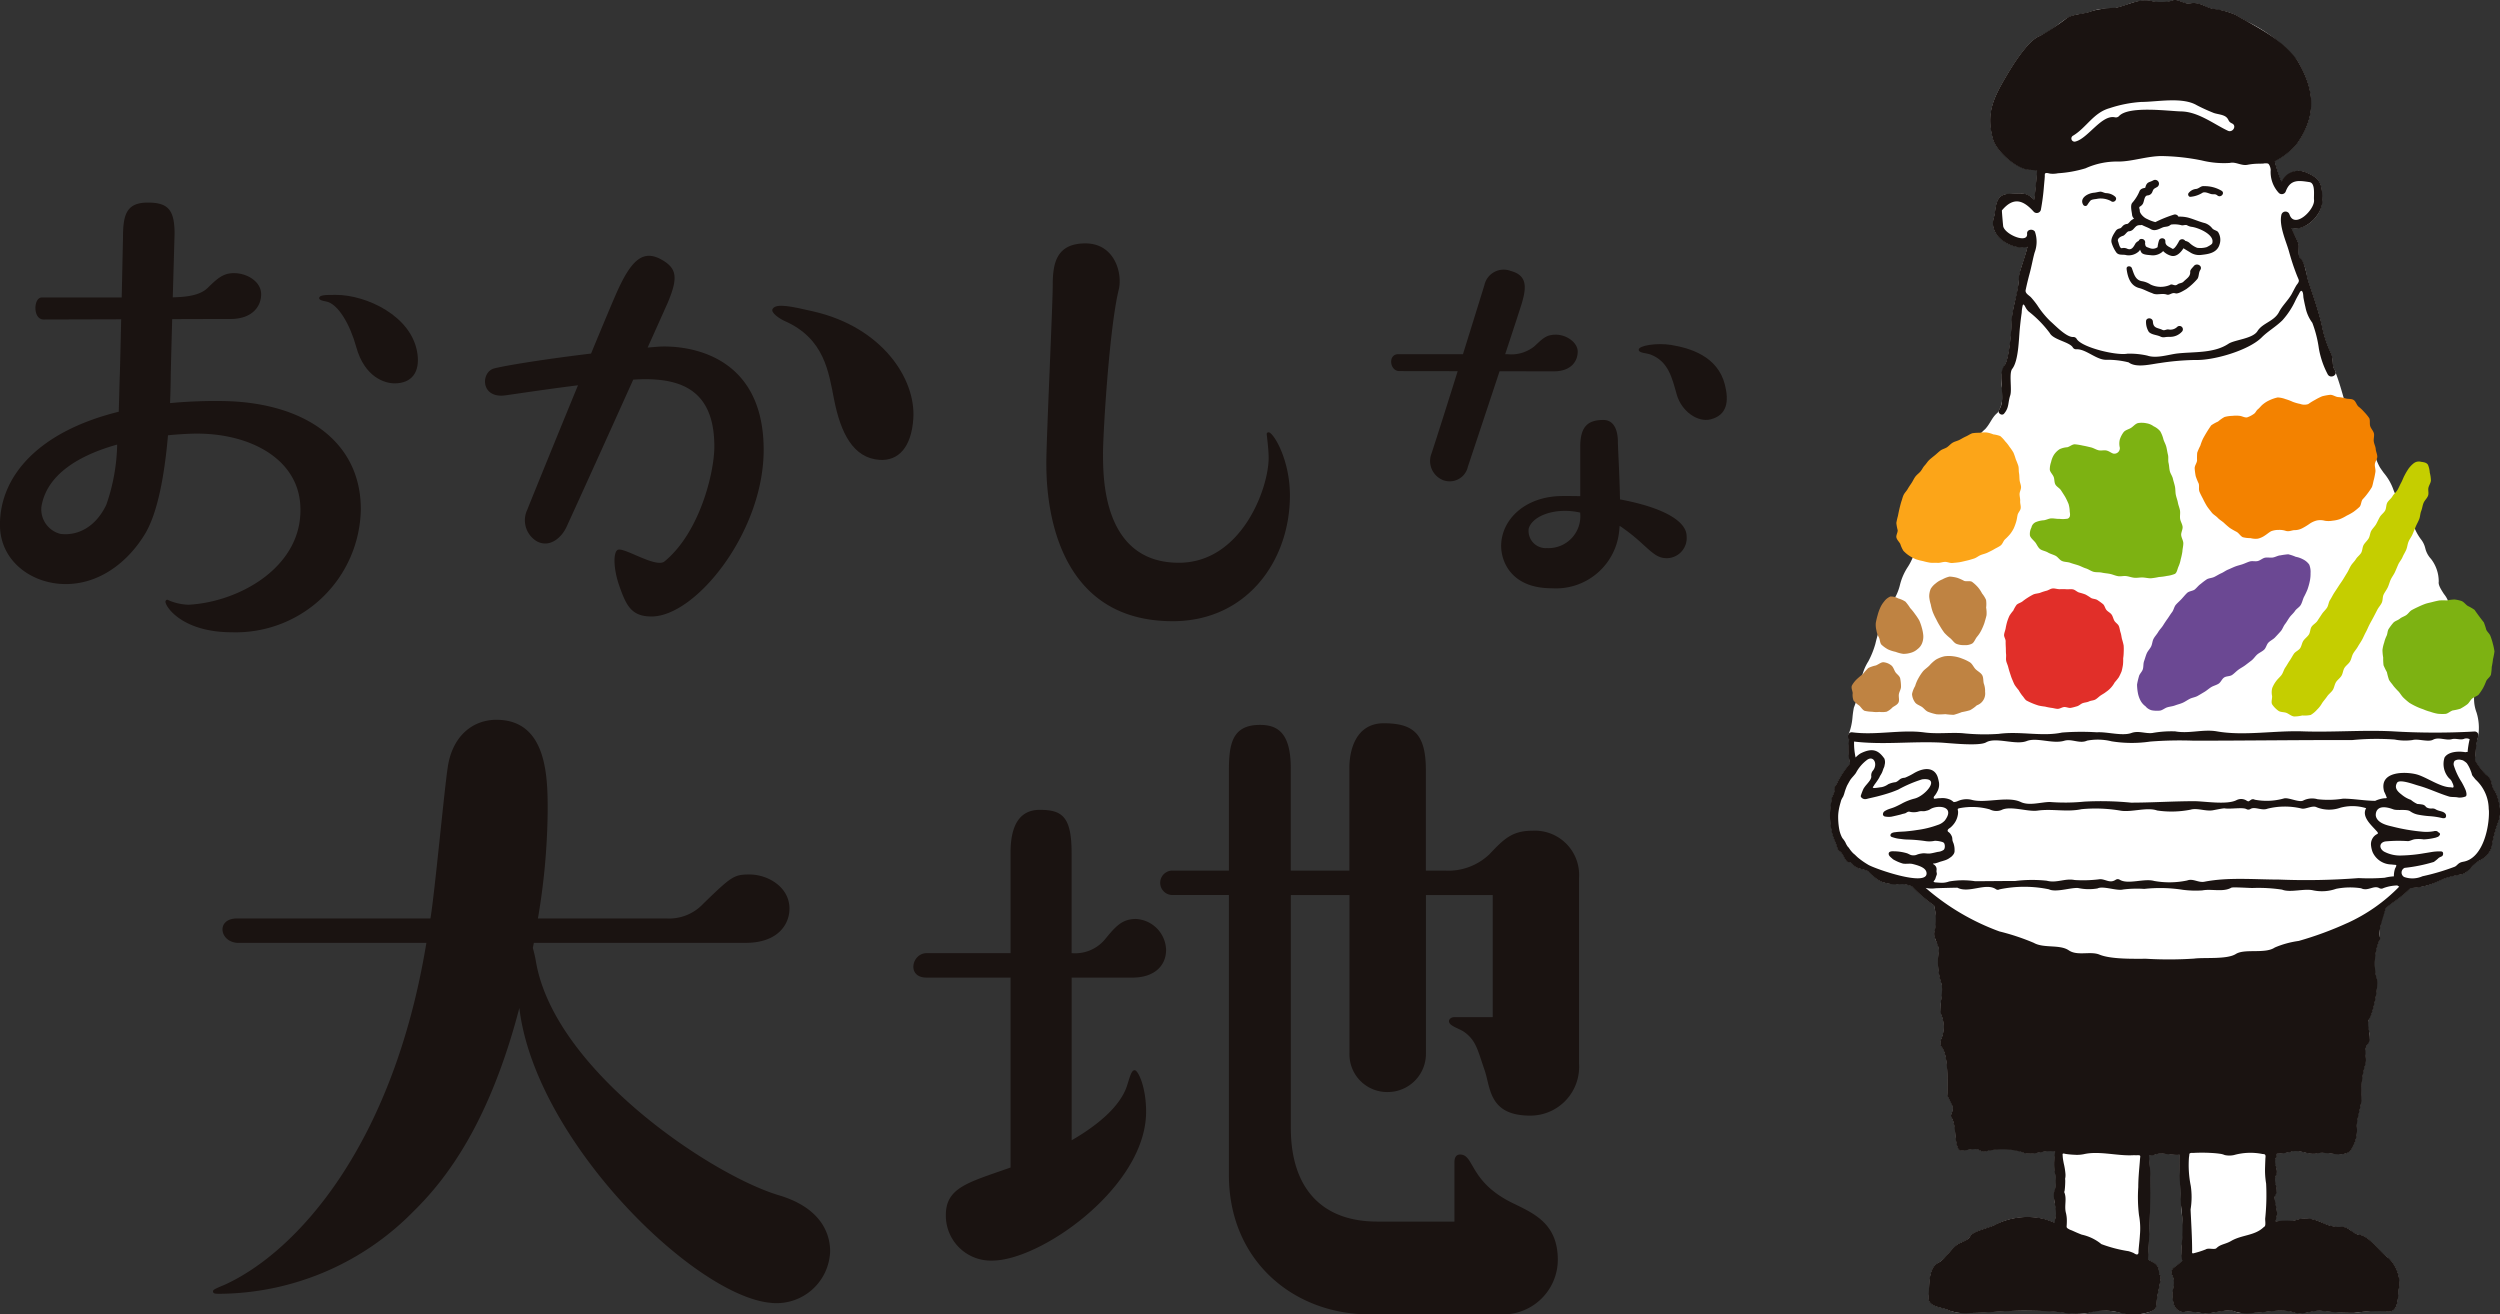 <svg xmlns="http://www.w3.org/2000/svg" width="261.779" height="137.637" viewBox="0 0 261.779 137.637"><rect x="0" y="0" width="261.779" height="137.637" fill="#333333" stroke="none"/><g transform="translate(0 21.212)"><path d="M739.818,302.327c-7.072-2.11-23.508-13.1-25.44-24.468a13.292,13.292,0,0,0-.327-1.43c.036-.18.073-.348.107-.532h22.167c3.408,0,4.6-1.959,4.6-3.578,0-2.3-2.3-3.582-4.176-3.582-1.618,0-1.877.17-4.858,3.068a4.891,4.891,0,0,1-3.839,1.537H714.585a70.152,70.152,0,0,0,1.021-11.254c0-3.41,0-9.549-5.367-9.549-2.56,0-4.689,1.793-5.117,5.115-.341,2.218-1.364,13.216-1.793,15.687H683.083c-2.271,0-1.833,2.559.161,2.559l19.661,0c-3.5,21.313-13.639,32.4-21.14,35.806-1.025.427-1.2.511-1.2.684,0,.253.259.253.768.253a28.694,28.694,0,0,0,20.2-8.608c3.489-3.417,7.961-9.27,11.107-21.317,1.635,13.775,18.158,30.028,26.234,30.864a5.616,5.616,0,0,0,6.308-5.373C745.19,306.759,744.6,303.752,739.818,302.327Z" transform="translate(-658.258 -198.38)" fill="#1a1311"/><path d="M775.1,263.994c-2.132,0-2.985.852-4.519,2.473a6.226,6.226,0,0,1-4.6,1.705h-2.048V257.65c0-3.751-1.25-4.908-4.407-4.908-3.025,0-3.6,3-3.6,4.621v10.809h-6.139V257.429c0-3.75-1.434-4.516-3.227-4.516-2.944,0-3.251,2.044-3.251,4.855v10.4h-5.89a1.28,1.28,0,1,0,.061,2.557h5.83v29.328c0,8.947,6.756,14.587,14.736,14.587h13.822a5.74,5.74,0,0,0,5.882-5.71c0-3.835-2.538-4.873-4.771-5.967-4.524-2.223-3.953-5.062-5.46-5.062-.441,0-.594.357-.594.814v6.206h-8.1c-5.731,0-9.031-3.437-9.031-9.8V270.729h6.139v16.618a3.947,3.947,0,0,0,4.008,4.01,4,4,0,0,0,4-4.01V270.729h6.994v12.784h-3.983c-.429,0-.6.257-.6.428,0,.511,1.077.745,1.623,1.145,1.237.9,1.387,1.9,2.107,3.974.635,1.83.425,4.767,4.771,4.767a5.112,5.112,0,0,0,5.119-5.457V268.936A4.633,4.633,0,0,0,775.1,263.994Z" transform="translate(-614.629 -198.22)" fill="#1a1311"/><path d="M744.947,269.245c-1.448,0-2.128.768-3.241,2.13a4.068,4.068,0,0,1-3.5,1.448V262.339c0-3.816-.986-4.519-3.342-4.519-2.257,0-3.049,1.882-3.049,4.441v10.563h-8.779c-1.573,0-2.13,2.561-.02,2.561h8.8v19.885c-4.362,1.553-6.778,2.062-6.778,4.976a4.711,4.711,0,0,0,4.862,4.771c5.112,0,16.107-7.742,16.107-15.584,0-2.648-.85-4.351-1.193-4.351s-.494.657-.8,1.612c-.718,2.232-3.191,4.217-5.8,5.726V275.384H744.6c2.218,0,3.5-1.2,3.5-2.9A3.339,3.339,0,0,0,744.947,269.245Z" transform="translate(-625.997 -194.231)" fill="#1a1311"/><path d="M687.475,228.3c1.293.2,2.562,2.46,3.189,4.748.893,3.257,3.06,3.835,4.017,3.835,1.841,0,2.664-1.205,2.4-3.1-.557-3.976-5.385-6.165-8.521-6.165-1.089,0-1.769,0-1.769.341C686.791,228.165,687.134,228.232,687.475,228.3Z" transform="translate(-653.37 -217.953)" fill="#1a1311"/><path d="M717.712,228.862c-2.3-.53-3.916-.9-4.31-.28-.254.4.8,1.07,1.236,1.261,4.2,1.841,4.63,5.356,5.2,8.245.691,3.482,1.985,6.124,4.772,6.308,1.977.125,3.33-1.337,3.523-4.33C728.407,235.913,724.877,230.521,717.712,228.862Z" transform="translate(-632.498 -217.453)" fill="#1a1311"/><path d="M698.674,239.939c.736-.1,4.13-.618,7.58-1.052-2.443,5.94-5.058,12.379-5.31,13.031a2.557,2.557,0,0,0,1.05,3.334c1.3.657,2.532-.384,3.064-1.546,1.593-3.471,4.582-10.084,6.981-15.411.457-.027.884-.046,1.227-.046,4.082,0,7.265,1.393,7.265,7.053,0,2.726-1.532,9.013-5.221,12.032-.864.7-4.023-1.373-4.816-1.239-.575.095-.56,1.946.072,3.755.737,2.123,1.289,3.248,3.387,3.248,4.639,0,11.743-8.849,11.743-17.444,0-10.706-9.044-10.97-11.15-10.8l-1,.084c1.148-2.551,1.964-4.374,2.087-4.656,1.139-2.675.966-3.644-.61-4.54-1.923-1.089-3.144-.018-4.623,3.223-.39.861-1.477,3.453-2.777,6.6-4.525.546-8.674,1.193-10.129,1.553C696.06,237.466,696.007,240.317,698.674,239.939Z" transform="translate(-645.731 -219.756)" fill="#1a1311"/><path d="M742.667,264.159c7.772,0,12.275-6.344,12.275-13.163,0-3.819-1.75-6.615-2.228-6.615a.181.181,0,0,0-.2.2c0,.137.2,1.523.2,2.477,0,3.216-2.86,10.981-9.406,10.981-8.115,0-7.913-9.3-7.938-11.343-.02-1.782.625-13.055,1.648-17.259.416-1.723-.434-4.839-3.489-4.839s-3.423,2.11-3.423,4.362c0,2.048-.67,16.234-.67,18.551C729.437,249.9,729.437,264.159,742.667,264.159Z" transform="translate(-619.872 -220.324)" fill="#1a1311"/><path d="M750.523,236.751l6.1.009c-1.028,3.289-2.1,6.674-2.739,8.624a2.151,2.151,0,0,0,1.271,2.807,1.951,1.951,0,0,0,2.537-1.43s1.759-5.281,3.319-9.993l5.672.009c1.855,0,2.51-1.091,2.51-2.071,0-.934-1.146-1.768-2.291-1.768-.982,0-1.337.366-2.239,1.211a3.843,3.843,0,0,1-2.833.83H761.6c.887-2.687,1.612-4.9,1.743-5.342.475-1.621.6-2.9-1.154-3.369a2.062,2.062,0,0,0-2.764,1.473s-1.032,3.339-2.248,7.238h-6.77C749.3,234.978,749.491,236.751,750.523,236.751Z" transform="translate(-603.988 -219.105)" fill="#1a1311"/><path d="M773.2,234.746c-.757-2.984-3.662-3.833-5.649-4.155-1.459-.237-3.373.061-3.373.5,0,.37.786.325,1.284.523,1.857.736,2.217,2.489,2.7,4.178.509,1.778,2.212,2.943,3.564,2.589C773.449,237.927,773.642,236.492,773.2,234.746Z" transform="translate(-592.586 -215.686)" fill="#1a1311"/><path d="M705.856,254.311c0-7.16-6-11.225-14.525-11.324a51.25,51.25,0,0,0-5.451.216c.037-.937.059-1.8.068-2.523.007-.764.077-3.4.155-6.269,2.453-.009,4.692-.014,6.117-.016,2.248,0,3.2-1.3,3.2-2.593s-1.428-2.207-2.859-2.207c-1.094,0-1.709.529-2.728,1.534-.8.786-2.143.961-3.669,1,.1-3.475.189-6.66.189-6.66,0-2.541-.711-3.262-2.8-3.262-2.245,0-2.6,1.262-2.6,3.646,0,0-.066,3.016-.136,6.292H672.44c-.869,0-.951,2.305.2,2.305l8.122-.023c-.061,2.718-.12,5.18-.141,5.765-.039.982-.064,2.375-.114,3.916-8.279,2.041-12.438,6.64-12.438,11.84,0,3.819,3.346,6.206,6.887,6.206,3.619,0,6.551-2.387,8.258-5.181,1.423-2.289,2.118-6.535,2.45-10.4.845-.084,1.668-.137,2.444-.164,5.794-.193,11.013,2.425,11.4,7.329.509,6.526-6.373,10.318-11.715,10.579a5.68,5.68,0,0,1-2.192-.525.215.215,0,0,0-.205.2c0,.543,1.775,3.208,6.96,3.208A13.1,13.1,0,0,0,705.856,254.311Zm-26.659-.446c-1.144,2.385-3.055,3.248-4.781,3.037a2.65,2.65,0,0,1-2.01-2.814c.529-3.416,3.966-5.433,7.936-6.542A20.252,20.252,0,0,1,679.2,253.864Z" transform="translate(-668.073 -222.206)" fill="#1a1311"/><path d="M768.713,243.3c-.052-.011-.107-.018-.159-.027-.041-2.55-.221-5.422-.221-6.026,0-1.095-.338-2.294-1.52-2.294-1.637,0-2.421.7-2.421,2.805v5.174c-.739-.016-1.409-.018-1.9-.014-3.928.03-6.383,2.51-6.383,5.239,0,1.527.982,4.419,5.29,4.419a6.648,6.648,0,0,0,7.063-5.93c.021-.177.038-.382.054-.6a2.778,2.778,0,0,1,.337.22,19.909,19.909,0,0,1,2.021,1.637c1.255,1.144,1.693,1.525,2.619,1.525a2.109,2.109,0,0,0,2.037-2.309C775.531,245.7,773.494,244.225,768.713,243.3Zm-7.758,5.065A1.8,1.8,0,0,1,759,246.306c.43-1.382,2.905-2.23,5.392-1.65v.12A3.33,3.33,0,0,1,760.955,248.37Z" transform="translate(-598.922 -212.19)" fill="#1a1311"/></g><g transform="translate(191.622)"><g transform="translate(0.031 0.031)"><path d="M807.417,347.917a10.7,10.7,0,0,1-1.7-.18l-.166-.03a10.725,10.725,0,0,0-1.725-.189,3.541,3.541,0,0,0-1.334.232,2.7,2.7,0,0,1-.925.12,14.867,14.867,0,0,1-1.805-.152l-.168-.021a27.381,27.381,0,0,0-3.341-.168c-.725,0-1.5.014-2.307.05-.482.016-.98.052-1.477.084-.8.044-1.627.1-2.369.1l-.654.007a3.448,3.448,0,0,1-1.6-.264,2.969,2.969,0,0,0-.743-.253c-.7-.179-1.494-.379-1.377-1.225.029-.214.041-.478.052-.766.041-1.005.093-2.252.95-2.7a3.926,3.926,0,0,0,1.1-1.019,5.531,5.531,0,0,1,.848-.861,3.092,3.092,0,0,1,.559-.291,1.6,1.6,0,0,0,.866-.641c.182-.325.932-.568,1.593-.787a5.688,5.688,0,0,0,1.023-.395,6.917,6.917,0,0,1,3.394-.789,6.471,6.471,0,0,1,1.686.2,9.522,9.522,0,0,1,1.141.412c.052-.248.043-.434.082-.564a3.112,3.112,0,0,0-.054-1.377,2.852,2.852,0,0,1,0-1.571,5.144,5.144,0,0,0-.053-2.034,6.327,6.327,0,0,1,.05-1.669l.029-.261-.041-.039a1.76,1.76,0,0,0-.5-.063,6.864,6.864,0,0,0-1.1.136,6.3,6.3,0,0,1-1.1.136,1.47,1.47,0,0,1-.7-.145,5.025,5.025,0,0,0-2.089-.323,5.236,5.236,0,0,0-1.784.225.438.438,0,0,1-.18.039.912.912,0,0,1-.395-.13,1.112,1.112,0,0,0-.5-.155,6.828,6.828,0,0,0-.693.077c-.245.034-.505.07-.77.082h0a.382.382,0,0,1-.343-.264,5.26,5.26,0,0,1-.266-1.446,4.268,4.268,0,0,0-.4-1.75.474.474,0,0,1,.027-.439l.03-.082a1.271,1.271,0,0,0-.205-1.186,1.546,1.546,0,0,1-.277-.773l0-.445c.014-1.284.038-3.671-.621-4.462-.239-.284-.055-.77,0-.875a3.293,3.293,0,0,0-.032-2.476,4.506,4.506,0,0,1,.007-1.687,3.938,3.938,0,0,0,0-1.632,7.292,7.292,0,0,1-.27-3.264,1.691,1.691,0,0,0-.218-.987,1.764,1.764,0,0,1-.219-1.1,4.886,4.886,0,0,0,.02-2.334l-.061-.428a16.666,16.666,0,0,1-2.3-1.994l-.061-.046a3.357,3.357,0,0,0-.952-.23h0c-.059,0-.166.007-.278.016-.13.009-.268.021-.339.021-.195-.021-.341-.034-.475-.045a3.135,3.135,0,0,1-1.111-.23,3.688,3.688,0,0,1-.986-.714,1.366,1.366,0,0,0-.893-.559c-.105-.025-.236-.057-.395-.105a1.434,1.434,0,0,1-.743-.434c-.2-.234-.316-.255-.412-.255h-.007a.192.192,0,0,1-.171-.059,1.578,1.578,0,0,1-.28-.414l-.036-.062a3.415,3.415,0,0,0-.277-.434.812.812,0,0,0-.159-.136.6.6,0,0,1-.182-.177,3.6,3.6,0,0,1-.137-.386,2.677,2.677,0,0,0-.114-.327,7.349,7.349,0,0,1-.33-.873,7.687,7.687,0,0,1-.13-3.346,3.808,3.808,0,0,1,.071-.468,1.589,1.589,0,0,1,.068-.168,1.112,1.112,0,0,0,.066-.152,1.167,1.167,0,0,1,.059-.152.953.953,0,0,0,.095-.318c0-.043,0-.091,0-.134a.738.738,0,0,1,.03-.257.338.338,0,0,1,.082-.114.575.575,0,0,0,.066-.082.861.861,0,0,0,.077-.157.657.657,0,0,1,.041-.1c.119-.236.246-.466.385-.693a9.892,9.892,0,0,1,.918-1.253,6.892,6.892,0,0,1-.093-2.419.491.491,0,0,0,.016-.123,5.39,5.39,0,0,0-.093-.544,6.348,6.348,0,0,0,.4-1.714,9.467,9.467,0,0,1,.152-1.094c.011-.011.073-.175.225-.605.157-.448.421-1.193.473-1.248a5.309,5.309,0,0,1,.816-2.984,9.244,9.244,0,0,0,.73-1.812c.075-.325.766-3.2,1.673-4.241a5.426,5.426,0,0,0,.913-1.975,6.041,6.041,0,0,1,.837-1.885,5.919,5.919,0,0,0,.83-2.1,6.319,6.319,0,0,1,.85-2.173,7.6,7.6,0,0,0,.762-1.4A5.173,5.173,0,0,1,787.248,262a4.811,4.811,0,0,0,.932-1.8,1.585,1.585,0,0,1,.57-.662,2.121,2.121,0,0,0,.452-.461c.03-.055.148-.221.295-.427a6.888,6.888,0,0,0,.752-1.146,4.219,4.219,0,0,1,1.377-2.255c.552-.6.7-1.2,1.237-1.661.236-.2.214-.446.321-.491a4.16,4.16,0,0,0,.2-2.21,3.508,3.508,0,0,1,.311-2.346c.436-.55.7-3.4.714-4.248a12.037,12.037,0,0,1,.4-2.582,11.7,11.7,0,0,0,.384-2.412,7.755,7.755,0,0,1,.4-1.5c.175-.532.371-1.166.485-1.673-.2.009-.389.064-.586.064a3.479,3.479,0,0,1-2.605-1.3,1.948,1.948,0,0,1-.328-1.8,4.863,4.863,0,0,0,.132-.691c.113-.805.241-1.718,1.357-1.766l.444-.02c.293-.014.534-.027.739-.027a1.761,1.761,0,0,1,1.5.67l.053-.018c.136-.941.218-1.962.295-2.932l.011-.148a2.015,2.015,0,0,0-.7-.091c-1.407,0-3.578-1.957-3.917-3.184-.737-2.687,0-4.23,1.3-6.453,1.507-2.573,2.716-4.033,3.594-4.337a10.786,10.786,0,0,0,1.985-1.27c.325-.241.627-.461.844-.6a4.105,4.105,0,0,1,1.443-.439,5.443,5.443,0,0,0,1.237-.32,4.062,4.062,0,0,1,1.444-.23,6.9,6.9,0,0,0,.936-.079,9.556,9.556,0,0,0,1.178-.339,6.6,6.6,0,0,1,2.009-.457,2.177,2.177,0,0,1,.652.095,4,4,0,0,0,1,.1,3.089,3.089,0,0,0,1.05-.136.722.722,0,0,1,.343-.084,2.045,2.045,0,0,1,.7.182,2.04,2.04,0,0,0,.725.189.9.9,0,0,0,.152-.013,2.071,2.071,0,0,1,.4-.036,2.784,2.784,0,0,1,1.175.313,4.137,4.137,0,0,0,.861.3l.4.071a6.317,6.317,0,0,1,1.932.548c.368.218.752.43,1.137.648a15.473,15.473,0,0,1,5.31,4.091c1.95,3.241,1.948,5.928-.014,8.7a7.393,7.393,0,0,1-2.332,1.848,12.457,12.457,0,0,0,.718,2.214,2.368,2.368,0,0,1,1.769-1.18,2.119,2.119,0,0,1,.821.184c1.542.659,1.625,1.173,1.671,2.853A2.955,2.955,0,0,1,826,233.3a2.783,2.783,0,0,1-1.862.923,1.539,1.539,0,0,1-.437-.077l-.041.045c.1.262.25.548.375.8a6.294,6.294,0,0,1,.389.914,2.033,2.033,0,0,1,.011.484c-.011.361-.029.77.147.943a3.652,3.652,0,0,1,.689,1.732c.066.309.134.6.216.853l.17.5c.439,1.294.9,2.634,1.193,3.926a12.263,12.263,0,0,0,.966,2.98,2.132,2.132,0,0,1,.177.837,1.909,1.909,0,0,0,.229.93c.018.043.086.066.091.091a2.222,2.222,0,0,0,.057.262c.3.8.593,1.777.991,3.219a10.653,10.653,0,0,0,2.527,4.287,3.972,3.972,0,0,1,.634,1.287,5.9,5.9,0,0,0,.425.984c.1.163.25.368.418.607a5.657,5.657,0,0,1,1.023,1.791,4.851,4.851,0,0,0,1.187,1.8,4.341,4.341,0,0,1,.834,1.643,5.178,5.178,0,0,0,.827,1.689,2.423,2.423,0,0,1,.479.975,2.478,2.478,0,0,0,.6,1.112,3.857,3.857,0,0,1,.807,2.393c-.057.345.237.8.541,1.275a2.855,2.855,0,0,1,.628,1.437,11.271,11.271,0,0,0,1.1,3.375,9.06,9.06,0,0,1,1.209,3.666c.02.127.079.316.137.525a2.567,2.567,0,0,1,.188,1.062,4.075,4.075,0,0,0,.157,2.352,5.372,5.372,0,0,1,.17,2.489,5.754,5.754,0,0,0-.271,1.3c-.013.227-.018.457-.036.682-.005.061-.014.123-.023.182a1.262,1.262,0,0,0-.02.284.818.818,0,0,0,.03.143,7.315,7.315,0,0,0,1.146,1.473l.056.048a1.215,1.215,0,0,1,.346.368,1.579,1.579,0,0,1,.155.5,2.231,2.231,0,0,0,.348.807,2.642,2.642,0,0,1,.3.745l.018.066a4.918,4.918,0,0,1,.184.916,2.992,2.992,0,0,1-.134,1.353,14.013,14.013,0,0,0-.725,2.728,2.34,2.34,0,0,1-1.316,1.419,2.432,2.432,0,0,0-.636.532c-.07.068-.136.139-.205.2l-.127.127a1.946,1.946,0,0,1-.782.553c-.016,0-.069.016-.146.027a8.63,8.63,0,0,0-1.7.407l-.18.084a4.688,4.688,0,0,1-.468.2,1.186,1.186,0,0,0-.175.075,6.123,6.123,0,0,1-1.784.55c-.314.036-.627.073-.945.095a13.084,13.084,0,0,1-1.805,1.473,7.819,7.819,0,0,0-.793.632l-.114.33a6.178,6.178,0,0,0-.516,2.773.367.367,0,0,1-.093.346,6.487,6.487,0,0,0-.3,3.794c.359.586-.3,3.714-.713,4.33a1.773,1.773,0,0,0-.054,1.239,1.782,1.782,0,0,1-.13,1.444,1.6,1.6,0,0,0-.209,1.218,2.282,2.282,0,0,1-.05.955,9.154,9.154,0,0,0-.373,3.194,6.324,6.324,0,0,1-.252,1.7,8.216,8.216,0,0,0-.264,1.55l0,.075a3.5,3.5,0,0,1-.648,2.446,1.421,1.421,0,0,1-1.116.38h0a7.99,7.99,0,0,1-.957-.08,8.291,8.291,0,0,0-.887-.075,2.007,2.007,0,0,0-.475.052,1.593,1.593,0,0,1-.429.055,4.035,4.035,0,0,1-.948-.15,4.07,4.07,0,0,0-.909-.146,1.457,1.457,0,0,0-.521.091,7.226,7.226,0,0,1-1.468.2,3.291,3.291,0,0,1-.093.409,1.275,1.275,0,0,0,0,.957,1.207,1.207,0,0,1-.009.936,1.3,1.3,0,0,0-.014.968,1.4,1.4,0,0,1-.079,1.171,2,2,0,0,0,.079.97,3.213,3.213,0,0,1,.112,1.071,5.182,5.182,0,0,0-.127.652c.266-.016.511-.073.841-.073.13,0,.263,0,.395.007s.268.007.4.007a2.006,2.006,0,0,0,.636-.112,2.523,2.523,0,0,1,.728-.141h.075a4.266,4.266,0,0,1,1.852.455,5.554,5.554,0,0,0,.857.316l.1.02a1.753,1.753,0,0,1,.255.054,2.6,2.6,0,0,0,.493.055c.057,0,.116-.005.17-.011s.107-.007.157-.007a1.678,1.678,0,0,1,1,.43,1.683,1.683,0,0,0,.8.391c.68.071,1.368.779,2.025,1.466a7.168,7.168,0,0,0,1.091,1,3.757,3.757,0,0,1,1.089,2.941,3.2,3.2,0,0,0-.1.73c-.059.786-.136,1.869-.979,1.869a1.466,1.466,0,0,1-.352-.052,2.133,2.133,0,0,0-.541-.05c-.477,0-1.1.066-1.65.125-.434.046-.848.1-1.089.1a24.41,24.41,0,0,1-3.359-.207,2.629,2.629,0,0,0-.289-.018,4.863,4.863,0,0,0-1.014.141,4.968,4.968,0,0,1-.994.143,1.991,1.991,0,0,1-.595-.091,4.38,4.38,0,0,0-1.387-.2,13.571,13.571,0,0,0-1.5.12c-.423.046-.862.1-1.286.107-.143.005-.293.016-.452.023-.207.011-.425.025-.641.025a2.312,2.312,0,0,1-1.154-.234.751.751,0,0,0-.366-.061,10.333,10.333,0,0,0-1.453.182,7.788,7.788,0,0,1-1.021.139.465.465,0,0,1-.072,0l-.536-.066q-.41-.064-.819-.1c-.15-.009-.3-.016-.456-.016-.089,0-.179,0-.268.007-.036,0-.07.009-.111.012a.865.865,0,0,1-.152.016,1.139,1.139,0,0,1-.941-.861c-.009-.036-.016-.077-.023-.114s-.023-.1-.041-.152a5.235,5.235,0,0,1-.075-.834l.043-.207c.03-.159.059-.318.084-.477a1.885,1.885,0,0,0-.169-1.259.61.61,0,0,1,.245-.734c.182-.132.534-.416.828-.682a4.507,4.507,0,0,0-.043-.564,3.451,3.451,0,0,1,.005-1.241,9.352,9.352,0,0,0,.005-2.86c-.041-.419-.081-.827-.093-1.2-.016-.516-.045-1.046-.064-1.569-.046-1.023-.1-2.08-.1-3.076,0-.189.007-.412.018-.623a1.049,1.049,0,0,0-.243-.009H811.7a7.443,7.443,0,0,1-.855-.066,7.292,7.292,0,0,0-.8-.061,1.6,1.6,0,0,0-.595.095,2.438,2.438,0,0,1-.694.087l.03.439c.059.7.111,1.362.111,2,0,2.962-.08,5.737-.248,8.5.129.082.582.336.675.389a1.018,1.018,0,0,1,.473.83.835.835,0,0,0,.1.393.815.815,0,0,1,.068.537c-.016.059-.046.209-.077.395-.045.223-.093.478-.129.641l-.016.075c-.05.241-.1.482-.134.727-.023.143-.032.288-.048.43s-.021.293-.045.436a.54.54,0,0,1-.066.209,1.017,1.017,0,0,1-.48.352A3.642,3.642,0,0,1,807.417,347.917Z" transform="translate(-775.412 -210.343)" fill="#fff"/></g><g transform="translate(16.768)"><path d="M799.82,226.01c-.1.134-.386.368-.371.591.036.5-.364.693-.707,1.037-.172.173-.436.134-.623.284-.314.248-.543-.136-.814.07a2.479,2.479,0,0,1-2-.055,2.307,2.307,0,0,0-.923-.355c-.7-.134-.825-.777-1.043-1.364-.1-.275-.587-.259-.546.073l0,.018a.064.064,0,0,0,0,.02c.119.9.425,1.753,1.339,1.98.43.105.884.382,1.323.521.029.016.055.029.088.043.418.195.969-.05,1.439.109.33.114.516-.248.92-.127.293.091.9-.309,1.141-.446a6.548,6.548,0,0,0,1.113-1.011c.237-.229.146-.686.348-.987C800.795,225.976,800.12,225.614,799.82,226.01Z" transform="translate(-778.5 -198.14)" fill="#1a1311"/><path d="M797.184,229.9a1.018,1.018,0,0,1-.9.261c-.228-.038-.418.148-.63.048-.525-.25-.962-.145-1.009-.87-.032-.457-.743-.459-.718,0a1.935,1.935,0,0,0,.3,1.087c.309.3.829.3,1.2.473a.712.712,0,0,0,.418.077,3.539,3.539,0,0,1,.641-.041,1.663,1.663,0,0,0,1.2-.541A.352.352,0,0,0,797.184,229.9Z" transform="translate(-777.603 -195.662)" fill="#1a1311"/><path d="M798.079,221.245c-.348-.046-.511.234-.827.291a1.123,1.123,0,0,0-.821.453c-.093.145.027.4.216.373a2.845,2.845,0,0,0,1.218-.4c.243-.179.655.029.9.1.281.084.443-.054.7.159.327.275.8-.2.469-.471A3.45,3.45,0,0,0,798.079,221.245Z" transform="translate(-775.664 -201.753)" fill="#1a1311"/><path d="M793.639,222.091a1.481,1.481,0,0,0-.955-.371c-.21-.014-.43-.177-.641-.15s-.427.091-.645.109c-.588.052-1.528.539-1.109,1.255a.264.264,0,0,0,.414.054,4.109,4.109,0,0,1,.341-.48c.17-.161.542-.145.771-.205a2.29,2.29,0,0,1,1.373.239C793.492,222.812,793.937,222.376,793.639,222.091Z" transform="translate(-780.546 -201.496)" fill="#1a1311"/><path d="M820.9,249.114c-.37-.527-.132-1.232-.421-1.8a12.329,12.329,0,0,1-.964-2.973c-.336-1.457-.863-2.95-1.361-4.426-.275-.807-.343-2.023-.914-2.6-.261-.257-.073-1.123-.152-1.411-.121-.445-.5-1.086-.746-1.705,1.353.421,3.283-1.328,3.239-2.935-.046-1.625-.1-2.205-1.693-2.882a1.974,1.974,0,0,0-2.589.95,14.3,14.3,0,0,1-.7-2.107,7.364,7.364,0,0,0,2.332-1.859c2.125-3.01,1.816-5.74.009-8.742-1.6-2.234-4.241-3.451-6.458-4.748a8.114,8.114,0,0,0-2.336-.627c-.875-.168-1.389-.762-2.444-.573-.634.116-1.3-.593-1.923-.271a4.513,4.513,0,0,1-2.027.037c-1.209-.384-2.73.5-3.855.7a10.918,10.918,0,0,0-2.389.311c-.812.361-1.973.3-2.68.762A22.532,22.532,0,0,1,790,214.086c-1.273.441-2.948,3.219-3.612,4.355-1.371,2.341-2.021,3.873-1.305,6.472.346,1.25,2.544,3.232,3.915,3.209a3.04,3.04,0,0,1,.7.089c-.086,1.034-.166,2.055-.307,3.03-.786-.789-1.08-.684-2.7-.616-1.495.063-1.259,1.632-1.521,2.478-.627,2.057,2.076,3.485,3.523,3.069-.261,1.118-.884,2.644-.891,3.144-.031,1.614-.771,3.287-.789,4.994-.011.864-.28,3.692-.7,4.228-.893,1.134.239,3.514-.589,4.7-.22.309.282.689.523.4.552-.657.386-1.143.646-1.916.2-.62-.155-2.314.207-2.773.66-.839.684-3.069.791-4.18.054-.566.118-1.132.2-1.693a3.747,3.747,0,0,1,.112-.791c.077-.2.22.087.273.191a1.787,1.787,0,0,0,.314.441,11.854,11.854,0,0,1,2.241,2.284c.369.711,2.055.923,2.409,1.5a.4.4,0,0,0,.35.2c.979-.075,2.1,1.105,3.128,1.1a8.993,8.993,0,0,1,2.371.27c.8.611,2.312.189,3.264.071a26.839,26.839,0,0,1,3.762-.323c1.876.059,5.546-1,6.906-2.36.641-.645,1.491-1.119,2.175-1.8a8.309,8.309,0,0,0,1.391-2.139c.095-.186.193-.371.3-.555.063-.1.2-.452.325-.373.18.111.152.566.188.745.06.316.123.632.2.944a4.025,4.025,0,0,0,.723,1.645,12.379,12.379,0,0,1,.687,2.7,9.151,9.151,0,0,0,.941,2.726C820.465,250.018,821.228,249.578,820.9,249.114Zm-27.42-24.588c1.391-.836,2.132-2.411,3.826-2.876a13.188,13.188,0,0,1,3.314-.65c1.63,0,4.276-.55,5.8.341a18.351,18.351,0,0,0,1.707.782c.378.173,1.094.171,1.428.507.264.264.136.421.568.625.516.243.068,1-.444.761-1.452-.684-3.1-1.989-4.883-2.023-1.318-.029-5.537-.616-6.526.5a.448.448,0,0,1-.428.114c-1.379-.286-2.809,2.193-4.1,2.532A.334.334,0,0,1,793.479,224.526Zm22.9,16.559c-.37.669-1.005,1.25-1.341,1.907-.507.991-1.73,1.148-2.262,2.01-.5.8-2.393.895-3.041,1.325-1.519,1.007-3.578.82-5.31,1.009-.921.1-2.212.561-3.184.225a8.414,8.414,0,0,0-2.082-.2c-1.148.221-4.787-.65-5.312-1.548a.4.4,0,0,0-.35-.2c-.711.055-1.9-1.212-2.425-1.669a9.418,9.418,0,0,1-1.346-1.65,9.054,9.054,0,0,0-.655-.825c-.22-.238-.643-.411-.564-.786.118-.561.252-1.118.4-1.668.214-.771.337-1.527.532-2.232a3.2,3.2,0,0,0,.034-2.2c-.218-.336-.864-.241-.818.221.1,1.068-2.28.111-2.5-.771-.013-.05-.157-1.652-.134-1.68,1.191-1.414,2.207-1.12,3.339.152a.444.444,0,0,0,.736-.2,23.388,23.388,0,0,0,.327-2.516c.023-.223.039-.448.063-.673.009-.112.016-.227.023-.339a1.372,1.372,0,0,1,.009-.246c.095-.179.421-.036.571-.021a2.651,2.651,0,0,0,.8-.041,12.548,12.548,0,0,0,2.88-.518,7.984,7.984,0,0,1,3.466-.709c1.446,0,3.114-.612,4.651-.573a22.825,22.825,0,0,1,4.022.448,9.717,9.717,0,0,0,2.984.271c.584-.154,1.205.325,1.845.193a6.24,6.24,0,0,1,1.15-.114c.17-.005.338-.005.505-.014a1.089,1.089,0,0,1,.486,0c.172.075.311.557.28.746a3.21,3.21,0,0,0,.861,2.334.446.446,0,0,0,.734-.2c.489-1.259,1.368-1.105,2.466-.939.66.1.432,1.421.482,1.86.111,1-2.023,3.1-2.566,1.539a.442.442,0,0,0-.846,0c-.28,1.162.5,2.821.789,3.862.161.58.334,1.153.534,1.718.1.277.2.552.31.828.056.143.129.286.177.432.068.232-.159.427-.268.607C816.668,240.522,816.53,240.808,816.378,241.085Z" transform="translate(-784.786 -210.326)" fill="#1a1311"/><path d="M802.447,225.934a1.612,1.612,0,0,0-.741-.527c-.607-.148-1.177-.418-1.778-.582a3.664,3.664,0,0,0-1.009-.1.4.4,0,0,0-.441-.221,13.144,13.144,0,0,0-1.973.793,3.908,3.908,0,0,1-.877-.334c-.3-.111-.786-.57-.755-.887.009-.125-.141-.323.023-.411a.817.817,0,0,0,.291-.271c.161-.271.143-.848.484-.889a.575.575,0,0,0,.511-.352c.137-.37.173-.336.5-.525a.4.4,0,0,0-.405-.7c-.389.221-.627.134-.786.616-.079.229.025.13-.259.209a.611.611,0,0,0-.364.25,4.346,4.346,0,0,1-.762,1.25c-.27.275-.064.968-.039,1.289a.6.6,0,0,0,.209.386,2.009,2.009,0,0,0-.312.2c-.107.079-.28.352-.414.362a.713.713,0,0,0-.518.277c-.159.173-.13.155-.341.214a.593.593,0,0,0-.337.239c-.218.332-.548.818-.432,1.236a3.466,3.466,0,0,0,.468.982c.255.386.7.214,1.07.318a1.551,1.551,0,0,0,1.259-.346.58.58,0,0,0,.182-.232,1.737,1.737,0,0,0,.13.282c.168.293.846.271,1.116.318a1.576,1.576,0,0,0,1.089-.362c.034-.021.048-.061.073-.093a1.877,1.877,0,0,0,.846.5c.523.143,1-.307,1.291-.787.218.137.444.275.657.4a1.719,1.719,0,0,0,1.246.291c.729-.08,1.543-.207,1.846-.989a.2.2,0,0,0,.007-.045.2.2,0,0,0,.029-.07,1.516,1.516,0,0,0-.173-1.305C802.873,226.142,802.618,226.148,802.447,225.934Zm.032,1.491c0,.021,0,.038,0,.057a.432.432,0,0,0-.034.057c-.052.125-.537.368-.566.379a2.426,2.426,0,0,1-1,.071,2.462,2.462,0,0,1-.828-.539,1.021,1.021,0,0,0-.418-.188.38.38,0,0,0-.68.089c0-.016-.452.882-.678.73-.33-.218-.743-.3-.722-.759.018-.4-.56-.446-.671-.091a3.5,3.5,0,0,0-.146.691.848.848,0,0,1-.821.1c-.369-.143-.446-.1-.489-.505a.357.357,0,0,0-.355-.454.293.293,0,0,0-.316.205.846.846,0,0,0-.323.248c-.182.314-.389.777-.863.573a.837.837,0,0,0-.562-.063c-.241.054-.334-.53-.4-.684-.15-.339.309-.555.5-.605.227-.064.421-.461.609-.477a.714.714,0,0,0,.523-.268c.275-.3.349-.384.75-.38a.41.41,0,0,0,.1-.02c.3.164.639.264.938.445.421.243.841-.009,1.241-.18.216-.091.491-.059.689-.175.071-.045.13-.088.188-.127a2.829,2.829,0,0,1,1.084.068c.195.057.413-.086.6.007a1.321,1.321,0,0,0,.421.155C800.986,225.859,802.654,226.582,802.479,227.424Z" transform="translate(-779.203 -202.04)" fill="#1a1311"/></g><path d="M842.944,256.206a3.161,3.161,0,0,1,.041-.459c.016-.229.032-.455.052-.682a7.147,7.147,0,0,1,.24-1.305.393.393,0,0,0-.379-.5,73.841,73.841,0,0,1-8.688-.023c-3.1-.141-6.221.116-9.311.009-2.982-.1-6.18.5-9,0-1.457-.25-2.9.268-4.362,0a11.338,11.338,0,0,0-2.395.173c-.762.08-1.434-.273-2.192,0-.955.343-2.555-.146-3.612-.075a26.17,26.17,0,0,0-3.648.027c-2.089.445-4.373-.168-6.639.139a21.938,21.938,0,0,1-3.83-.077c-1.353-.077-2.608.1-3.956-.077-2.434-.325-5.021.321-7.526-.009-.45-.055-.56.453-.341.752a6.542,6.542,0,0,0,.088,2.514,9.7,9.7,0,0,0-.921,1.262c-.139.225-.27.459-.389.7a1.916,1.916,0,0,1-.116.253c-.043.068-.123.125-.152.205a1.652,1.652,0,0,0-.034.4,1.77,1.77,0,0,1-.154.455c-.036.114-.1.213-.134.325a3.161,3.161,0,0,0-.066.418,7.93,7.93,0,0,0,.125,3.417,7.467,7.467,0,0,0,.334.87c.061.129.185.591.25.716s.248.2.346.318a3.465,3.465,0,0,1,.272.432,1.993,1.993,0,0,0,.321.487c.182.171.237-.095.593.305a1.439,1.439,0,0,0,.755.445c.672.209.757.089,1.273.655a3.629,3.629,0,0,0,1,.72,4.657,4.657,0,0,0,1.564.278c.088.009.566-.041.654-.037a3.74,3.74,0,0,1,.964.241,15.558,15.558,0,0,0,2.323,2.007,6.146,6.146,0,0,1,.043,2.746c-.216.557.6,1.587.434,2.089a7.383,7.383,0,0,0,.269,3.289c.3.925-.287,2.278,0,3.314a3.283,3.283,0,0,1,.034,2.455c-.061.111-.252.612,0,.909.734.875.612,3.746.612,4.883,0,.723.793,1.116.482,1.953-.068.189-.164.355-.056.548.529.925.275,2.223.668,3.189a.394.394,0,0,0,.373.286c.487-.02.934-.125,1.419-.159.448-.032.723.42,1.128.245a7.107,7.107,0,0,1,3.846.091c.875.482,2.448-.346,3.4-.055l.021,0a7.8,7.8,0,0,0-.08,1.941,5.209,5.209,0,0,1,.059,2.014c-.378.748.309,2.189.055,2.952a1.928,1.928,0,0,0-.073.525,9.64,9.64,0,0,0-1.112-.4,7.5,7.5,0,0,0-5.1.589c-.587.355-2.328.655-2.628,1.2s-.941.577-1.414.923c-.7.512-1.2,1.493-1.948,1.878-1.125.58-.889,2.541-1.018,3.485-.173,1.236,1.536,1.141,2.136,1.511a5.187,5.187,0,0,0,2.273.263c1.194,0,2.569-.132,3.85-.189a37.41,37.41,0,0,1,5.64.123,8.147,8.147,0,0,0,2.912.05,6.038,6.038,0,0,1,3.208-.011,5.586,5.586,0,0,0,3.269-.125,1.083,1.083,0,0,0,.5-.364.706.706,0,0,0,.068-.221c.043-.287.05-.577.09-.866.041-.268.1-.532.155-.8.062-.3.177-.909.2-1.039a.805.805,0,0,0-.071-.555.833.833,0,0,1-.093-.379,1.052,1.052,0,0,0-.487-.857c-.093-.054-.554-.311-.662-.362.18-2.964.248-5.753.248-8.5,0-.762-.075-1.578-.139-2.4a2.13,2.13,0,0,0,.676-.091c.62-.255,1.684.111,2.516.023-.011.214-.022.423-.022.612,0,1.5.111,3.11.166,4.646a16.987,16.987,0,0,1,.086,4.046,6.028,6.028,0,0,0,.046,1.789,9.6,9.6,0,0,1-.825.68.643.643,0,0,0-.252.777,1.817,1.817,0,0,1,.161,1.241c-.03.23-.081.455-.12.68a4.5,4.5,0,0,0,.073.85c.034.089.037.173.064.268a1.182,1.182,0,0,0,.911.877,1.542,1.542,0,0,0,.327-.023,4.555,4.555,0,0,1,.716.011c.455.034.905.111,1.355.164.471.05,2.489-.491,2.9-.262a4.558,4.558,0,0,0,2.266.193c1.361-.034,2.8-.473,4.162-.025.973.314,1.925-.305,2.9-.175a24.727,24.727,0,0,0,3.362.2,20.264,20.264,0,0,1,3.273-.168c1.621.43,1.236-1.993,1.473-2.566a3.8,3.8,0,0,0-1.1-2.982c-.914-.593-2.026-2.36-3.13-2.473-.684-.07-1.084-.927-1.96-.811a2.125,2.125,0,0,1-.648-.046c-.119-.032-.241-.048-.364-.073-.9-.232-1.493-.793-2.791-.77-.568.011-.873.248-1.3.252a7.454,7.454,0,0,0-1.66.061,5.252,5.252,0,0,1,.123-.616c.123-.437-.348-1.778-.195-2.028.5-.787-.252-1.484.095-2.144s-.312-1.225.013-1.9a1.267,1.267,0,0,0,.079-.386,7.737,7.737,0,0,0,1.462-.2c.87-.341,1.843.407,2.8.152.943-.252,2.7.539,3.453-.291a3.665,3.665,0,0,0,.662-2.541c.026-1.039.572-2.28.511-3.253a9.222,9.222,0,0,1,.371-3.175c.255-.705-.232-1.57.257-2.166.589-.718-.25-2.041.188-2.687.386-.573,1.088-3.75.711-4.367a6.6,6.6,0,0,1,.293-3.755.374.374,0,0,0,.1-.377c-.211-.627.3-2.067.621-3.067a8.529,8.529,0,0,1,.795-.63,12.847,12.847,0,0,0,1.789-1.468c.316-.016.63-.057.944-.1a7.044,7.044,0,0,0,1.966-.623c.23-.077.434-.189.652-.284a10.148,10.148,0,0,1,1.837-.43,2.411,2.411,0,0,0,.923-.689,4.008,4.008,0,0,1,.834-.734,2.357,2.357,0,0,0,1.335-1.441,13.333,13.333,0,0,1,.723-2.721,3.15,3.15,0,0,0,.136-1.368,5.411,5.411,0,0,0-.186-.918,3.005,3.005,0,0,0-.329-.827,2.126,2.126,0,0,1-.33-.752,1.853,1.853,0,0,0-.171-.553,1.557,1.557,0,0,0-.407-.423,7.081,7.081,0,0,1-1.134-1.459A.558.558,0,0,1,842.944,256.206Zm-65.028-1.893c2.989.361,5.985-.032,9.013.105.925.045,4.066.409,4.812-.021,1.025-.589,3.086.321,4.253-.137,1.069-.418,2.7.334,3.933-.03.8-.236,1.6.346,2.391-.014a6.021,6.021,0,0,1,2.555.071,13.27,13.27,0,0,0,4.06.027,40.08,40.08,0,0,1,4.564-.091c5.46,0,10.947-.079,16.582-.066a26.5,26.5,0,0,1,4.439-.055,5.663,5.663,0,0,0,1.864.055c.607-.166,1.648.241,2.16-.036.6-.325,1.352.114,1.975-.059.4-.107.879.107,1.241-.021a.714.714,0,0,1,.618.025,8.5,8.5,0,0,0-.216,1.343.458.458,0,0,0-.22.021c-.721-.13-1.821-.077-2.2.568a2.222,2.222,0,0,0,.48,2.159,1.023,1.023,0,0,1,.346.48,1.048,1.048,0,0,1,.123.364c.009.218-.186.1-.325.1-1.057,0-2.516-1.066-3.532-1.346-1.112-.3-4.012-.395-3.412,1.794a5.309,5.309,0,0,1,.278.655c-.016.062-.228.041-.3.052a3.21,3.21,0,0,0-.918.266c-1.141-.011-2.274-.23-3.356-.23a9.864,9.864,0,0,1-2.673.061,2.076,2.076,0,0,0-1.471.121c-.43.277-1.575-.348-2.066-.2a6.661,6.661,0,0,1-3.037.129.39.39,0,0,0-.386,0c-.309.209-.248.227-.564.041a1.069,1.069,0,0,0-.959,0c-.989.523-3.383.114-4.424.114-2.216,0-4.435.152-6.622.152a32.52,32.52,0,0,0-4.9-.107,20.352,20.352,0,0,1-3.6.039c-.936.007-2.161.428-3.057,0-1.389-.652-3.673.177-5.146-.229a2.25,2.25,0,0,0-1.475.148,1.2,1.2,0,0,1-.395.091,1.778,1.778,0,0,0-.312-.228,2.017,2.017,0,0,0-1.066-.182c-.106,0-.212.007-.318.018a3,3,0,0,1-.3.041c-.068,0-.1-.052-.1-.118a.255.255,0,0,1,.089-.178,2.451,2.451,0,0,0,.291-.459,1.52,1.52,0,0,0,.173-.952,4.97,4.97,0,0,0-.132-.555c-.314-.941-1.257-1.1-2.442-.441a6.551,6.551,0,0,1-.984.5c-.6.048-.553.288-.964.466a2.565,2.565,0,0,0-.789.214,1.81,1.81,0,0,1-.691.309c-.148.011-.543.086-.689.086-.059,0-.25.02-.234-.071.009-.045.076-.114.1-.155s.059-.1.091-.148a7.793,7.793,0,0,0,.482-.709,2.217,2.217,0,0,1,.127-.25,2.165,2.165,0,0,0,.168-.3c.064-.148.107-.307.17-.459a.76.76,0,0,0,.094-.311,1.054,1.054,0,0,0-.025-.675c-.561-.782-1.153-1.218-2.5-.536a2.468,2.468,0,0,0-.511.423A7.039,7.039,0,0,1,777.916,254.313Zm54.308,11.6a2.188,2.188,0,0,0,1.957,1.271c.107.014.218.027.325.034.075.005.2-.005.191.105a1.942,1.942,0,0,1-.137.3,2.584,2.584,0,0,0-.12.805,5.487,5.487,0,0,0-.968.146,20.781,20.781,0,0,1-2.72.036,71.618,71.618,0,0,1-8.352.154c-2.509,0-5.292-.263-7.79.225-.648.13-1.187-.368-1.811-.13a8.958,8.958,0,0,1-3.464.05c-1.041-.295-2.746.405-3.607-.13a.389.389,0,0,0-.405,0c-.616.416-1.046-.055-1.648-.055a13.513,13.513,0,0,1-2.674.087c-1-.2-1.886.352-2.9.075a14.5,14.5,0,0,0-3.312.027c-1.454,0-2.7.023-4.208.023a8.44,8.44,0,0,0-2.714.03,2.133,2.133,0,0,1-.8.134c-.143,0-.291-.013-.437-.025-.091-.007-.289,0-.368-.07-.037-.032-.023-.032,0-.07.039-.053.082-.111.118-.164a.973.973,0,0,0,.1-.27,2.61,2.61,0,0,0,.1-.284c.016-.129-.044-.241-.036-.37a.808.808,0,0,0,0-.295.584.584,0,0,0-.189-.3.728.728,0,0,0-.1-.079c-.015-.009-.063-.02-.068-.034-.027-.07.157-.062.193-.064a3.72,3.72,0,0,0,.534-.173c.171-.046.348-.1.518-.155a1.8,1.8,0,0,0,.43-.205c.075-.055.157-.107.23-.161a1.479,1.479,0,0,0,.236-.263.625.625,0,0,0,.111-.4,2.133,2.133,0,0,0-.116-.762,1.638,1.638,0,0,1-.109-.318,1.915,1.915,0,0,0-.036-.327,1.45,1.45,0,0,0-.1-.214,1.031,1.031,0,0,0-.2-.254c-.057-.052-.146-.082-.161-.171-.03-.182.195-.27.318-.377a2.634,2.634,0,0,0,.355-.387,2.158,2.158,0,0,0,.4-.964,1.425,1.425,0,0,0,.016-.3c0-.071-.032-.139-.034-.211,0-.1.053-.1.134-.13a6.875,6.875,0,0,1,3.212.111,1.512,1.512,0,0,0,1.218.075c.93-.489,2.743.2,3.778.057,1.568-.22,3.059.179,4.629-.152a15.585,15.585,0,0,1,4.105.159c1.15.182,2.746-.4,3.805-.021a10.271,10.271,0,0,0,3.5-.086c.669-.2,1.535.17,2.264.075.205-.029,1.157-.237,1.305-.212.58.105,1.9-.141,2.285.082a.39.39,0,0,0,.385,0c.466-.321,1.195.193,1.805-.045a7.534,7.534,0,0,1,3.607-.012c.388.087,1.143-.375,1.555-.138a3.527,3.527,0,0,0,2.478.047,4.843,4.843,0,0,1,2.7.048c-.509.868.522,1.755,1.039,2.337.055.062.221.212.185.307-.018.055-.128.088-.175.12a1.287,1.287,0,0,0-.2.159,1.209,1.209,0,0,0-.339.973A2.767,2.767,0,0,0,832.224,265.917Zm-52.829,1.3a8.121,8.121,0,0,1-1.07-.746c-.161-.137-.305-.305-.473-.428a3.078,3.078,0,0,1-.4-.473c-.032-.041-.059-.089-.087-.129s-.082-.08-.116-.128a2.018,2.018,0,0,1-.229-.411,2.2,2.2,0,0,0-.294-.432,1.2,1.2,0,0,1-.134-.239,3.1,3.1,0,0,1-.225-.7,7.363,7.363,0,0,1-.114-1.507,5.246,5.246,0,0,1,.16-1.007c.043-.173.1-.346.14-.516a1.914,1.914,0,0,1,.209-.4,3.031,3.031,0,0,0,.173-.505,6.532,6.532,0,0,1,.252-.677c.079-.139.229-.42.313-.553.161-.261.442-.507.61-.762a4.038,4.038,0,0,1,1.212-1.4c.7-.438,1.109.555.534,1.2a.787.787,0,0,0-.134.584c-.007.287-.3.593-.466.8a3.092,3.092,0,0,0-.345.454,6.237,6.237,0,0,0-.254.636c-.028.109-.072.145-.007.253a.519.519,0,0,0,.509.209c.113-.014.232-.059.343-.08.263-.059.521-.12.782-.182.52-.132,1.037-.278,1.546-.454.234-.084.471-.175.7-.273a13.549,13.549,0,0,1,2.516-1.078c2.023-.237.314,1.771-.828,2.023a5.767,5.767,0,0,0-1.366.55c-.22.114-.437.223-.661.321s-.455.157-.684.243a1.95,1.95,0,0,0-.259.12.97.97,0,0,0-.195.127.4.4,0,0,0-.109.339.293.293,0,0,0,.264.179,2,2,0,0,0,.609.011c.143-.027,1.021-.229,1.069-.254.1-.048.354-.073.448-.132.189-.116.262-.182.473-.116a1.846,1.846,0,0,0,.8-.018,1.122,1.122,0,0,1,.482-.057.969.969,0,0,0,.391-.046,1.132,1.132,0,0,0,.453-.186c.807-.459,2.609-.273,1.48,1.216a1.676,1.676,0,0,1-.737.457,9.943,9.943,0,0,1-2.194.534c-.38.063-.768.105-1.152.141-.352.034-.716.027-1.064.08-.073.011-.534.025-.543.33-.005.148.18.189.289.221a3.264,3.264,0,0,0,.807.161,5.2,5.2,0,0,0,.686.061,15.153,15.153,0,0,1,1.873.161,2.685,2.685,0,0,0,.991-.029,2.459,2.459,0,0,1,.573.068c.127.032.341.066.411.195a.7.7,0,0,1,.066.327.619.619,0,0,1-.057.273.267.267,0,0,1-.095.105,1.224,1.224,0,0,1-.577.191c-.227.046-.6.148-.832.17-.323.032-.512-.055-.837-.007-.613.088-.5.2-.911.2-.3,0-.4-.127-.659-.218a4.978,4.978,0,0,0-1.421-.205c-.2-.011-.546.018-.484.325.034.182.262.336.385.455a.952.952,0,0,0,.234.152,4.366,4.366,0,0,0,.859.352c.3.062.718-.029,1.012.043.862.209,1.435.464,1.471.95C785.615,269.563,780.129,267.646,779.395,267.215Zm28.355,36.692a7.613,7.613,0,0,1,.095,2.1c-.021.359-.057.718-.095,1.075-.016.182-.034.359-.048.541-.009.123.027.339-.111.391s-.319-.1-.437-.159a4.869,4.869,0,0,0-.486-.173,14.335,14.335,0,0,1-2.857-.743,4.834,4.834,0,0,0-2.054-.991c-.355-.134-.7-.289-1.046-.446a1.589,1.589,0,0,1-.466-.236c-.095-.087-.073-.168-.066-.289.011-.152.016-.311.016-.466a3.23,3.23,0,0,0-.089-.816c-.214-.766.139-1.521-.205-2.246.1.221.168-1.555.1-1.289a1.781,1.781,0,0,0,.05-.559,7.025,7.025,0,0,0-.177-1.105c-.035-.182-.072-.37-.095-.554-.009-.087-.016-.177-.021-.27,0-.059-.032-.177.034-.209s.193.02.259.029c.1.016.2.03.3.041.193.021.389.041.587.046a3.611,3.611,0,0,0,1.02-.054c1.566-.366,3.441.175,5.067.112a3.627,3.627,0,0,1,.441,0,1.538,1.538,0,0,1,.314,0c.145.034.1.154.089.271-.014.139-.025.277-.034.416-.075.886-.161,1.768-.161,2.655A15.746,15.746,0,0,0,807.75,303.907Zm13.189,1.139c-.039.07-.114.1-.175.157-.923.864-2.268.759-3.375,1.412-.594.346-1.091.316-1.53.75-.2.191-.841-.059-1.113.125a9.344,9.344,0,0,1-1.332.421c-.15,0-.1-.177-.1-.282,0-1.443-.1-2.885-.161-4.323a8,8,0,0,0,.02-2.459,11.013,11.013,0,0,1-.189-3,2.646,2.646,0,0,0,.037-.291.162.162,0,0,1,.056-.127.574.574,0,0,1,.3-.036,16.924,16.924,0,0,1,1.95,0c.284.016.57.039.852.08a1.855,1.855,0,0,1,.55.141,2.258,2.258,0,0,0,.966,0,6.405,6.405,0,0,1,2.916-.125c.077.027.157.011.232.03.231.046.145.323.14.505-.011.293-.023.586-.031.878a8.559,8.559,0,0,0,.111,1.707,23.7,23.7,0,0,1-.1,3.675c0,.177.026.35.018.525A.551.551,0,0,1,820.939,305.046Zm8.6-31.717a35.719,35.719,0,0,1-5.065,1.864,9.692,9.692,0,0,0-2.5.686c-1.028.705-3.144.084-4.092.686-.925.582-3.3.337-4.364.478a40.111,40.111,0,0,1-5.014.016c-1.3,0-3.691.066-4.9-.437-.95-.387-2.3.175-3.21-.448-.943-.641-2.614-.186-3.658-.78a23.861,23.861,0,0,0-3.612-1.2,24.706,24.706,0,0,1-7.717-4.558,2.784,2.784,0,0,0,1.025.043c.062-.012,2.294-.07,2.31-.059,1.2.63,3.005-.58,4.051.171a.35.35,0,0,0,.35,0,12.706,12.706,0,0,1,5.171-.005c.727.355,2.269-.189,3.05-.136a5.334,5.334,0,0,0,2.043.045c.58-.3,2.019.286,2.683.111a11.575,11.575,0,0,1,2.209-.061,15.388,15.388,0,0,1,4.051.095,10.451,10.451,0,0,0,2.034.061c.961-.186,2.168.209,3.039-.284.155-.087,2.034.05,2.271.03a16.615,16.615,0,0,1,3.043.175c.834.339,2.28-.13,3.209.064a4.473,4.473,0,0,0,2.45-.152,7.572,7.572,0,0,1,2.616-.055c.7.352,1.316-.346,1.893-.02a.44.44,0,0,0,.445,0,4.521,4.521,0,0,1,1.452-.277.971.971,0,0,0,.2.123A17.972,17.972,0,0,1,829.542,273.329Zm12.147-6.424c-.537.089-.57.375-.875.516a23.473,23.473,0,0,1-3.38,1,2.583,2.583,0,0,1-1.918.075.535.535,0,0,1,.056-.955,16.516,16.516,0,0,0,3.055-.621,4.623,4.623,0,0,0,.428-.343c.17-.189.42-.207.472-.3a.353.353,0,0,0,.034-.375c-.072-.091-.2-.086-.305-.086a4.985,4.985,0,0,0-.862.066c-.268.045-.536.091-.805.132a15.725,15.725,0,0,1-2.334.232,3.575,3.575,0,0,1-1.846-.411c-.539-.337-.509-.945.145-1.062a14.524,14.524,0,0,1,2.373-.03c.237-.021.457-.164.712-.2a3.7,3.7,0,0,1,.932.018,6.18,6.18,0,0,0,1.234-.182c.073-.014.134-.054.2-.072a.279.279,0,0,0,.157-.1c.075-.082.248-.241-.073-.4-.046-.018-.059-.068-.1-.095a.62.62,0,0,0-.37-.007,4.259,4.259,0,0,1-1.194.048,19.656,19.656,0,0,1-3.2-.553c-.434-.1-1.542-.336-1.673-1.111-.013-.079-.123-1.405,1.834-.675.428.159,1.407-.057,1.773.209a2.174,2.174,0,0,0,.786.341,9.922,9.922,0,0,0,1.327.17,8.2,8.2,0,0,1,1.26.2.553.553,0,0,0,.248-.009c.159-.055.148-.3.086-.409-.2-.33-.689-.282-1.041-.5-.295-.175-.423-.027-.766-.127-.368-.109-.212-.228-.557-.362a3.916,3.916,0,0,0-.6-.075,2.871,2.871,0,0,1-.677-.43,3.07,3.07,0,0,1-.978-.557c-.441-.337-.784-.709-.468-1.237.248-.407,1.743.164,2.227.3,1.109.305,2.118.811,3.219,1.146.243.075.7.027.944.1a1.644,1.644,0,0,0,.761-.1c.232-.071.052-.611.02-.687a8.01,8.01,0,0,0-.415-.832,7.04,7.04,0,0,1-.8-1.686.573.573,0,0,1,.07-.532.806.806,0,0,1,.679-.1.649.649,0,0,1,.327.134,1.375,1.375,0,0,1,.273.22,3.421,3.421,0,0,1,.407.793,2.174,2.174,0,0,1,.116.346.554.554,0,0,0,.148.262c.088.105.168.223.264.321a4.24,4.24,0,0,1,1.354,3c0,.095.021.186.023.28C844.442,263.33,843.744,266.572,841.689,266.9Z" transform="translate(-775.395 -176.664)" fill="#1a1311"/><g transform="translate(57.849 62.753)"><path d="M816.082,245.654c.243.1.416.362.645.514a4.476,4.476,0,0,1,.712.411,23.275,23.275,0,0,0,.97,1.309,7.347,7.347,0,0,1,.255.773c.111.239.366.427.448.684a6.994,6.994,0,0,1,.243.782,6.519,6.519,0,0,1,.168.807,7.448,7.448,0,0,1-.157.816,6.269,6.269,0,0,1-.129.8,5.779,5.779,0,0,1-.084.816c-.088.246-.37.42-.495.664a5.744,5.744,0,0,1-.329.736,6.294,6.294,0,0,1-.452.675c-.176.193-.493.254-.7.436s-.309.462-.537.62a6.3,6.3,0,0,1-.691.434,5.315,5.315,0,0,1-.8.179c-.264.087-.484.323-.745.361a4.833,4.833,0,0,1-.821-.014,4.674,4.674,0,0,1-.782-.209,4.764,4.764,0,0,1-.748-.262,5.73,5.73,0,0,1-.738-.295,6.433,6.433,0,0,1-.707-.384,7.085,7.085,0,0,1-.612-.527c-.193-.187-.323-.425-.5-.634a7.765,7.765,0,0,1-.544-.593c-.15-.227-.35-.423-.479-.661a7.045,7.045,0,0,1-.212-.787,7.36,7.36,0,0,1-.355-.729,6.256,6.256,0,0,1-.036-.814,4.784,4.784,0,0,1-.075-.793,3.983,3.983,0,0,1,.18-.768,3.26,3.26,0,0,1,.25-.7c.111-.223.084-.543.241-.755a5.875,5.875,0,0,1,.473-.627c.177-.184.475-.248.677-.416s.457-.23.669-.375.355-.4.579-.527.457-.236.691-.346.47-.214.709-.3.5-.13.746-.195.506-.127.752-.168a6.116,6.116,0,0,1,.768,0,5.17,5.17,0,0,1,.779-.1A3.346,3.346,0,0,1,816.082,245.654Z" transform="translate(-807.794 -245.472)" fill="#7db212"/></g><g transform="translate(46.242 48.333)"><path d="M817.669,240.98c-.105.27-.355.477-.468.752s-.136.57-.246.843-.1.58-.209.853-.257.52-.368.791-.221.532-.335.8-.305.5-.416.773-.125.571-.243.843-.277.509-.391.78-.325.491-.443.759-.223.534-.345.8-.309.5-.432.762-.191.554-.313.818-.307.495-.436.759-.073.607-.2.87-.337.478-.471.743-.266.512-.4.771-.28.507-.414.766-.237.534-.377.787-.25.525-.388.782-.312.493-.455.748-.347.47-.491.725-.177.57-.329.825-.423.42-.577.668-.162.579-.318.832-.423.421-.575.671-.177.575-.337.818-.423.421-.587.666-.361.455-.525.7a2.886,2.886,0,0,1-.514.671,2.841,2.841,0,0,1-.677.57,3.158,3.158,0,0,1-.884.053,3.49,3.49,0,0,1-.862.105c-.293-.036-.523-.264-.787-.371s-.638-.059-.861-.23a2.627,2.627,0,0,1-.637-.65c-.146-.243.009-.6-.016-.895a1.847,1.847,0,0,1,.016-.83,3.154,3.154,0,0,1,.422-.743c.168-.23.4-.414.561-.639s.227-.539.387-.766.293-.489.455-.72.287-.487.443-.718.493-.35.652-.58.186-.557.343-.789.412-.405.568-.637.132-.594.289-.827.457-.379.609-.614.312-.473.468-.711.38-.43.534-.662.162-.57.318-.807.273-.494.425-.734.314-.47.461-.705.327-.47.473-.707.293-.484.439-.72.252-.512.4-.75.373-.437.516-.673.407-.42.548-.655.123-.593.264-.834.378-.437.519-.678.145-.57.286-.812.364-.441.5-.684.25-.509.39-.75.407-.42.546-.661.1-.6.232-.837.409-.425.543-.668.389-.428.529-.668.245-.512.38-.757.223-.521.357-.761a6.417,6.417,0,0,1,.414-.7,2.8,2.8,0,0,1,.561-.582.879.879,0,0,1,.739-.143c.252.045.577.057.739.321a2.591,2.591,0,0,1,.187.816,3.607,3.607,0,0,1,.118.811c-.007.259-.2.5-.261.78C817.658,240.409,817.775,240.721,817.669,240.98Z" transform="translate(-801.293 -237.395)" fill="#c5ce00"/></g><g transform="translate(32.147 58.039)"><path d="M800.076,245.934a6.925,6.925,0,0,1,.648-.489c.218-.12.521-.12.78-.246.232-.114.457-.262.716-.379.241-.1.459-.28.718-.384.243-.1.489-.223.746-.323s.516-.152.776-.241.5-.214.759-.289.569.021.828-.043.493-.293.75-.348.559.02.822-.02.532-.209.791-.225a7.979,7.979,0,0,1,.821-.114,4.279,4.279,0,0,1,.791.264,2.578,2.578,0,0,1,.768.27,1.745,1.745,0,0,1,.646.548,2.029,2.029,0,0,1,.136.893,3.662,3.662,0,0,1-.086.875,6.691,6.691,0,0,1-.238.843,8.534,8.534,0,0,1-.373.789c-.118.25-.175.554-.323.812s-.45.4-.611.645-.391.421-.561.657-.3.486-.479.716-.261.529-.45.745-.391.427-.589.641-.478.332-.687.537-.254.564-.47.762-.5.312-.72.5c-.195.17-.35.427-.586.618l-.673.512c-.22.166-.477.291-.711.464s-.416.38-.653.543-.6.111-.839.27-.345.5-.584.65-.534.213-.775.361-.452.348-.691.489-.489.295-.732.432-.554.17-.8.293-.489.3-.737.413c-.268.121-.548.182-.8.277-.275.107-.561.125-.814.2-.289.088-.525.314-.782.35a3.055,3.055,0,0,1-.848-.029,1.225,1.225,0,0,1-.669-.423,1.754,1.754,0,0,1-.529-.609,2.814,2.814,0,0,1-.273-.807,5.1,5.1,0,0,1-.084-.861,7.207,7.207,0,0,1,.195-.843c.052-.266.332-.486.412-.766s.032-.573.13-.846.163-.536.275-.8.328-.468.457-.723.127-.564.261-.816.341-.459.484-.705.354-.441.505-.682.306-.479.466-.7.307-.477.48-.7.216-.563.4-.775.41-.4.6-.607.38-.443.58-.632c.216-.2.594-.195.805-.364C799.68,246.321,799.848,246.084,800.076,245.934Z" transform="translate(-793.4 -242.832)" fill="#6b4893"/></g><g transform="translate(20.909 44.268)"><path d="M802.315,250.942a3.163,3.163,0,0,1-.834.214,5.547,5.547,0,0,1-.839.114,6.8,6.8,0,0,1-.848.134c-.273.007-.557-.073-.855-.084-.282-.014-.571.055-.866.03s-.557-.136-.85-.175-.582.057-.871.007-.55-.178-.836-.237-.572-.07-.857-.134-.591-.012-.87-.088-.529-.273-.8-.355-.532-.234-.8-.323-.559-.159-.827-.259-.6-.075-.861-.187c-.275-.116-.443-.43-.694-.555-.27-.134-.561-.2-.795-.343-.264-.155-.6-.191-.814-.352-.25-.195-.352-.523-.523-.723-.209-.248-.475-.448-.543-.7a1.443,1.443,0,0,1,.155-.832.794.794,0,0,1,.482-.582,2.674,2.674,0,0,1,.8-.182c.269-.023.552-.2.836-.2s.573.07.837.054a2.97,2.97,0,0,0,.846-.025c.263-.12.275-.361.211-.721a3.1,3.1,0,0,0-.12-.807,7.527,7.527,0,0,0-.352-.745c-.139-.229-.291-.459-.439-.691s-.453-.371-.587-.605-.086-.573-.189-.814c-.109-.261-.357-.475-.4-.736a2.356,2.356,0,0,1,.138-.821,2.33,2.33,0,0,1,.3-.75,2.026,2.026,0,0,1,.593-.584,2.159,2.159,0,0,1,.789-.2c.264-.057.518-.314.805-.311a6.41,6.41,0,0,1,.839.138c.277.045.555.12.827.18s.529.234.789.3c.289.077.607-.027.857.034.327.075.586.341.807.332a.576.576,0,0,0,.587-.636,1.777,1.777,0,0,1,0-.85,2.533,2.533,0,0,1,.411-.784c.191-.218.52-.279.766-.436s.448-.427.729-.5a2.355,2.355,0,0,1,.873.018,1.714,1.714,0,0,1,.767.32,1.922,1.922,0,0,1,.689.525,3.25,3.25,0,0,1,.327.82c.063.243.227.5.305.8.068.254.1.543.175.836.07.261-.007.577.064.864.066.266.061.557.13.843.063.268.261.516.323.8s.159.546.216.83.034.57.089.85.169.546.218.828.177.55.22.827-.027.584.013.864.228.55.259.828-.168.595-.148.871c.023.293.216.57.223.843.007.295-.081.584-.093.853a6.24,6.24,0,0,1-.175.832,3.245,3.245,0,0,1-.243.787C802.555,250.494,802.528,250.8,802.315,250.942Z" transform="translate(-787.105 -235.119)" fill="#7db212"/></g><g transform="translate(6.946 45.283)"><path d="M780.613,248.581a3.411,3.411,0,0,1-.593-.507,3.116,3.116,0,0,1-.32-.709c-.112-.218-.341-.414-.405-.668-.061-.236.148-.525.13-.779a4.721,4.721,0,0,1-.139-.752,6.664,6.664,0,0,1,.168-.739,15.893,15.893,0,0,1,.343-1.468c.093-.236.137-.495.25-.728s.307-.407.432-.63.27-.421.409-.634.237-.448.389-.652.371-.348.537-.545.262-.439.438-.625.3-.411.489-.586.391-.325.586-.486.379-.343.582-.495.477-.2.688-.345.375-.354.6-.482.482-.173.707-.291.439-.254.67-.354.452-.268.671-.336a4.646,4.646,0,0,1,.755-.05,3.865,3.865,0,0,1,.737-.03,2.817,2.817,0,0,1,.7.2,3.041,3.041,0,0,1,.73.177,3.244,3.244,0,0,1,.512.546,3.651,3.651,0,0,1,.455.577,4.916,4.916,0,0,1,.416.612,6.438,6.438,0,0,1,.243.7,7.341,7.341,0,0,1,.268.693c.061.236.027.5.07.741s.036.486.059.73.143.484.154.732-.15.493-.154.736.079.5.062.739.088.512.055.753-.271.461-.323.693c-.055.25-.08.493-.15.719a5.854,5.854,0,0,1-.253.689,3.69,3.69,0,0,1-.389.612,5.624,5.624,0,0,1-.528.543c-.181.177-.25.486-.463.645s-.45.253-.675.389-.452.239-.684.354-.487.159-.73.259-.443.284-.688.361-.495.157-.748.214-.5.125-.759.168-.516.061-.77.084-.521-.123-.778-.114-.515.118-.766.1-.53.018-.775-.016a6.9,6.9,0,0,1-.761-.17,5.572,5.572,0,0,1-.757-.2A4.4,4.4,0,0,1,780.613,248.581Z" transform="translate(-779.285 -235.688)" fill="#fca518"/></g><g transform="translate(18.232 61.62)"><path d="M786.906,246.558c.159-.164.423-.216.612-.357a5.7,5.7,0,0,1,.561-.4,6.039,6.039,0,0,1,.6-.343c.211-.087.45-.091.677-.159a5.4,5.4,0,0,1,.661-.218c.223-.045.439-.225.673-.245s.471.075.707.075.466-.016.7.005.482-.029.712.014.416.259.641.329a6.348,6.348,0,0,1,.666.205,5.717,5.717,0,0,1,.593.368c.205.111.491.091.684.229a6.707,6.707,0,0,1,.573.416c.171.153.211.448.368.627s.391.273.529.471c.13.182.172.439.289.643s.372.332.466.553.107.461.184.686.091.453.15.686a6.3,6.3,0,0,1,.17.661,5.375,5.375,0,0,1,.007.679,4.823,4.823,0,0,1-.055.668,5.284,5.284,0,0,1-.023.678,6.618,6.618,0,0,1-.14.675,6.46,6.46,0,0,1-.293.627,6.126,6.126,0,0,1-.432.537,2.788,2.788,0,0,1-.914,1.005c-.171.145-.384.248-.57.377s-.346.307-.543.416-.455.1-.662.2-.437.1-.651.175-.388.273-.606.332-.437.132-.659.166-.47-.107-.691-.087-.445.189-.666.189-.453-.082-.677-.105a5.945,5.945,0,0,1-.657-.13,6.046,6.046,0,0,1-.67-.109,7.293,7.293,0,0,1-1.268-.523c-.186-.127-.293-.361-.455-.529a4.883,4.883,0,0,1-.371-.566,5.783,5.783,0,0,1-.409-.534c-.107-.193-.186-.409-.277-.618s-.15-.418-.223-.637-.134-.429-.187-.645-.17-.425-.209-.646.014-.457-.011-.682-.014-.45-.025-.675-.025-.445-.018-.671-.186-.466-.164-.689.125-.452.164-.671a6.626,6.626,0,0,1,.15-.668,5.613,5.613,0,0,1,.243-.641,4.07,4.07,0,0,1,.405-.548A3.413,3.413,0,0,1,786.906,246.558Z" transform="translate(-785.606 -244.837)" fill="#e12f29"/></g><g transform="translate(4.781 62.449)"><path d="M778.089,248.072a2.369,2.369,0,0,0,.066.793,2.192,2.192,0,0,0,.254.725c.127.238.1.6.291.787a3.423,3.423,0,0,0,.68.482,3.861,3.861,0,0,0,.789.252,3.515,3.515,0,0,0,.793.209,2.674,2.674,0,0,0,.809-.118,1.758,1.758,0,0,0,.693-.384,1.408,1.408,0,0,0,.475-.627,1.876,1.876,0,0,0,.122-.793,4.093,4.093,0,0,0-.15-.8,5.413,5.413,0,0,0-.27-.775,6.734,6.734,0,0,0-.452-.679,5.667,5.667,0,0,0-.505-.627,4.874,4.874,0,0,0-.493-.664,2.67,2.67,0,0,0-.759-.339,1.573,1.573,0,0,0-.819-.2,1.554,1.554,0,0,0-.657.53,2.644,2.644,0,0,0-.421.686,4.741,4.741,0,0,0-.261.759A7.357,7.357,0,0,0,778.089,248.072Z" transform="translate(-778.073 -245.302)" fill="#bf8342"/></g><g transform="translate(2.26 69.349)"><path d="M777.19,250.953a2.785,2.785,0,0,0-.493.641c-.111.262.062.557.08.8a1.637,1.637,0,0,0,.086.77,2.462,2.462,0,0,0,.582.521c.193.162.334.445.571.561a3.855,3.855,0,0,0,.793.1,2.919,2.919,0,0,0,.759.016,2.5,2.5,0,0,0,.759-.02,1.922,1.922,0,0,0,.605-.439c.207-.171.523-.27.646-.541.111-.241-.009-.57.036-.854s.237-.536.221-.818a4.606,4.606,0,0,0-.087-.85c-.077-.28-.388-.448-.523-.682s-.216-.543-.44-.691a1.5,1.5,0,0,0-.8-.307c-.246,0-.482.212-.778.337a3.3,3.3,0,0,0-.807.275,8.218,8.218,0,0,0-.564.636A7.888,7.888,0,0,0,777.19,250.953Z" transform="translate(-776.66 -249.166)" fill="#bf8342"/></g><g transform="translate(10.384 60.372)"><path d="M787.216,248.187a3.158,3.158,0,0,0-.041-.8,3.053,3.053,0,0,0-.007-.8,2.9,2.9,0,0,0-.419-.68,3.362,3.362,0,0,0-.443-.662,3.939,3.939,0,0,0-.605-.553c-.226-.137-.582-.013-.828-.1a4.486,4.486,0,0,0-.728-.323,3.806,3.806,0,0,0-.8-.13,2.977,2.977,0,0,0-.762.3,2.28,2.28,0,0,0-.669.4,2.028,2.028,0,0,0-.541.586,2.055,2.055,0,0,0-.157.827,3.726,3.726,0,0,0,.163.812,4.7,4.7,0,0,0,.214.8,6.49,6.49,0,0,0,.355.748,7.23,7.23,0,0,0,.4.727,6.632,6.632,0,0,0,.459.695,5.248,5.248,0,0,0,.61.562c.229.189.382.462.622.577a1.938,1.938,0,0,0,.835.143,1.5,1.5,0,0,0,.832-.159c.213-.13.306-.429.495-.687a3.446,3.446,0,0,0,.463-.689,6.483,6.483,0,0,0,.33-.778C787.064,248.753,787.152,248.483,787.216,248.187Z" transform="translate(-781.21 -244.138)" fill="#bf8342"/></g><g transform="translate(8.589 68.695)"><path d="M782.019,249.8a3.741,3.741,0,0,1,.693-.627,3.182,3.182,0,0,1,.882-.345,3.4,3.4,0,0,1,.943,0,3.618,3.618,0,0,1,.9.234,4.508,4.508,0,0,1,.837.4c.255.168.373.5.587.714s.527.357.684.614.1.612.179.9a2.222,2.222,0,0,1,.132.857,1.306,1.306,0,0,1-.866,1.414,3.505,3.505,0,0,1-.709.509,6.689,6.689,0,0,1-.857.2,8.33,8.33,0,0,1-.848.286,7.8,7.8,0,0,1-.889-.071,6.249,6.249,0,0,1-.893.018,4.881,4.881,0,0,1-.861-.246c-.295-.095-.475-.393-.707-.539-.261-.17-.571-.253-.721-.489a1.649,1.649,0,0,1-.3-.85,2.711,2.711,0,0,1,.325-.834,3.916,3.916,0,0,1,.338-.809,5.65,5.65,0,0,1,.487-.739C781.535,250.189,781.79,250.027,782.019,249.8Z" transform="translate(-780.205 -248.8)" fill="#bf8342"/></g><g transform="translate(38.189 41.342)"><path d="M808.678,234.448a5.994,5.994,0,0,1,.7-.434,6.27,6.27,0,0,1,.75-.38,5.5,5.5,0,0,1,.83-.152c.28-.021.552.2.822.234a3.508,3.508,0,0,1,.791.137c.261.089.607.014.847.163s.3.495.507.691a4.187,4.187,0,0,1,.6.563,4.979,4.979,0,0,1,.534.653c.118.237.014.58.107.853.082.252.318.468.384.75.057.259-.054.557-.014.843s.182.52.2.784.164.541.164.8-.232.532-.253.791c-.023.277.1.559.057.818s-.093.543-.159.789c-.077.27-.111.553-.207.793a7.432,7.432,0,0,1-.462.678,6.42,6.42,0,0,1-.516.612c-.161.227-.139.587-.316.78a6.5,6.5,0,0,1-.632.52,5.374,5.374,0,0,1-.707.395,4.631,4.631,0,0,1-.713.364,3.28,3.28,0,0,1-.78.168,2.429,2.429,0,0,1-.8.007,1.774,1.774,0,0,0-.866-.023,2.386,2.386,0,0,0-.786.375,6.366,6.366,0,0,1-.743.446,1.75,1.75,0,0,1-.8.184c-.247.007-.546.177-.88.082a2.045,2.045,0,0,0-.766-.105,2.11,2.11,0,0,0-.789.138c-.234.13-.439.314-.666.457a2.135,2.135,0,0,1-.716.32,2.024,2.024,0,0,1-.773-.057,3.094,3.094,0,0,1-.807-.095c-.248-.116-.4-.416-.643-.557a7.784,7.784,0,0,1-.716-.412,7.926,7.926,0,0,1-.623-.541c-.205-.182-.456-.318-.645-.521s-.464-.339-.632-.559-.355-.441-.507-.675a8.216,8.216,0,0,1-.4-.743c-.129-.248-.266-.5-.371-.755s0-.584-.082-.852a7.368,7.368,0,0,1-.313-.775,6.823,6.823,0,0,1-.109-.837c0-.28.225-.534.25-.8a7.553,7.553,0,0,1,.014-.811,5.738,5.738,0,0,1,.325-.741,5.985,5.985,0,0,1,.286-.745,14.466,14.466,0,0,1,.855-1.387,4.134,4.134,0,0,1,.72-.4,3.885,3.885,0,0,1,.675-.477,3.446,3.446,0,0,1,.818-.118,3.337,3.337,0,0,1,.823.005c.261.048.523.212.753.145a2.76,2.76,0,0,0,.68-.357c.2-.132.229-.329.423-.486s.339-.373.532-.52a2.968,2.968,0,0,1,.613-.391,4.016,4.016,0,0,1,.928-.325,2.693,2.693,0,0,1,.82.175,5.2,5.2,0,0,1,.757.284,4.82,4.82,0,0,0,.777.22A1.264,1.264,0,0,0,808.678,234.448Z" transform="translate(-796.783 -233.48)" fill="#f38200"/></g></g></svg>